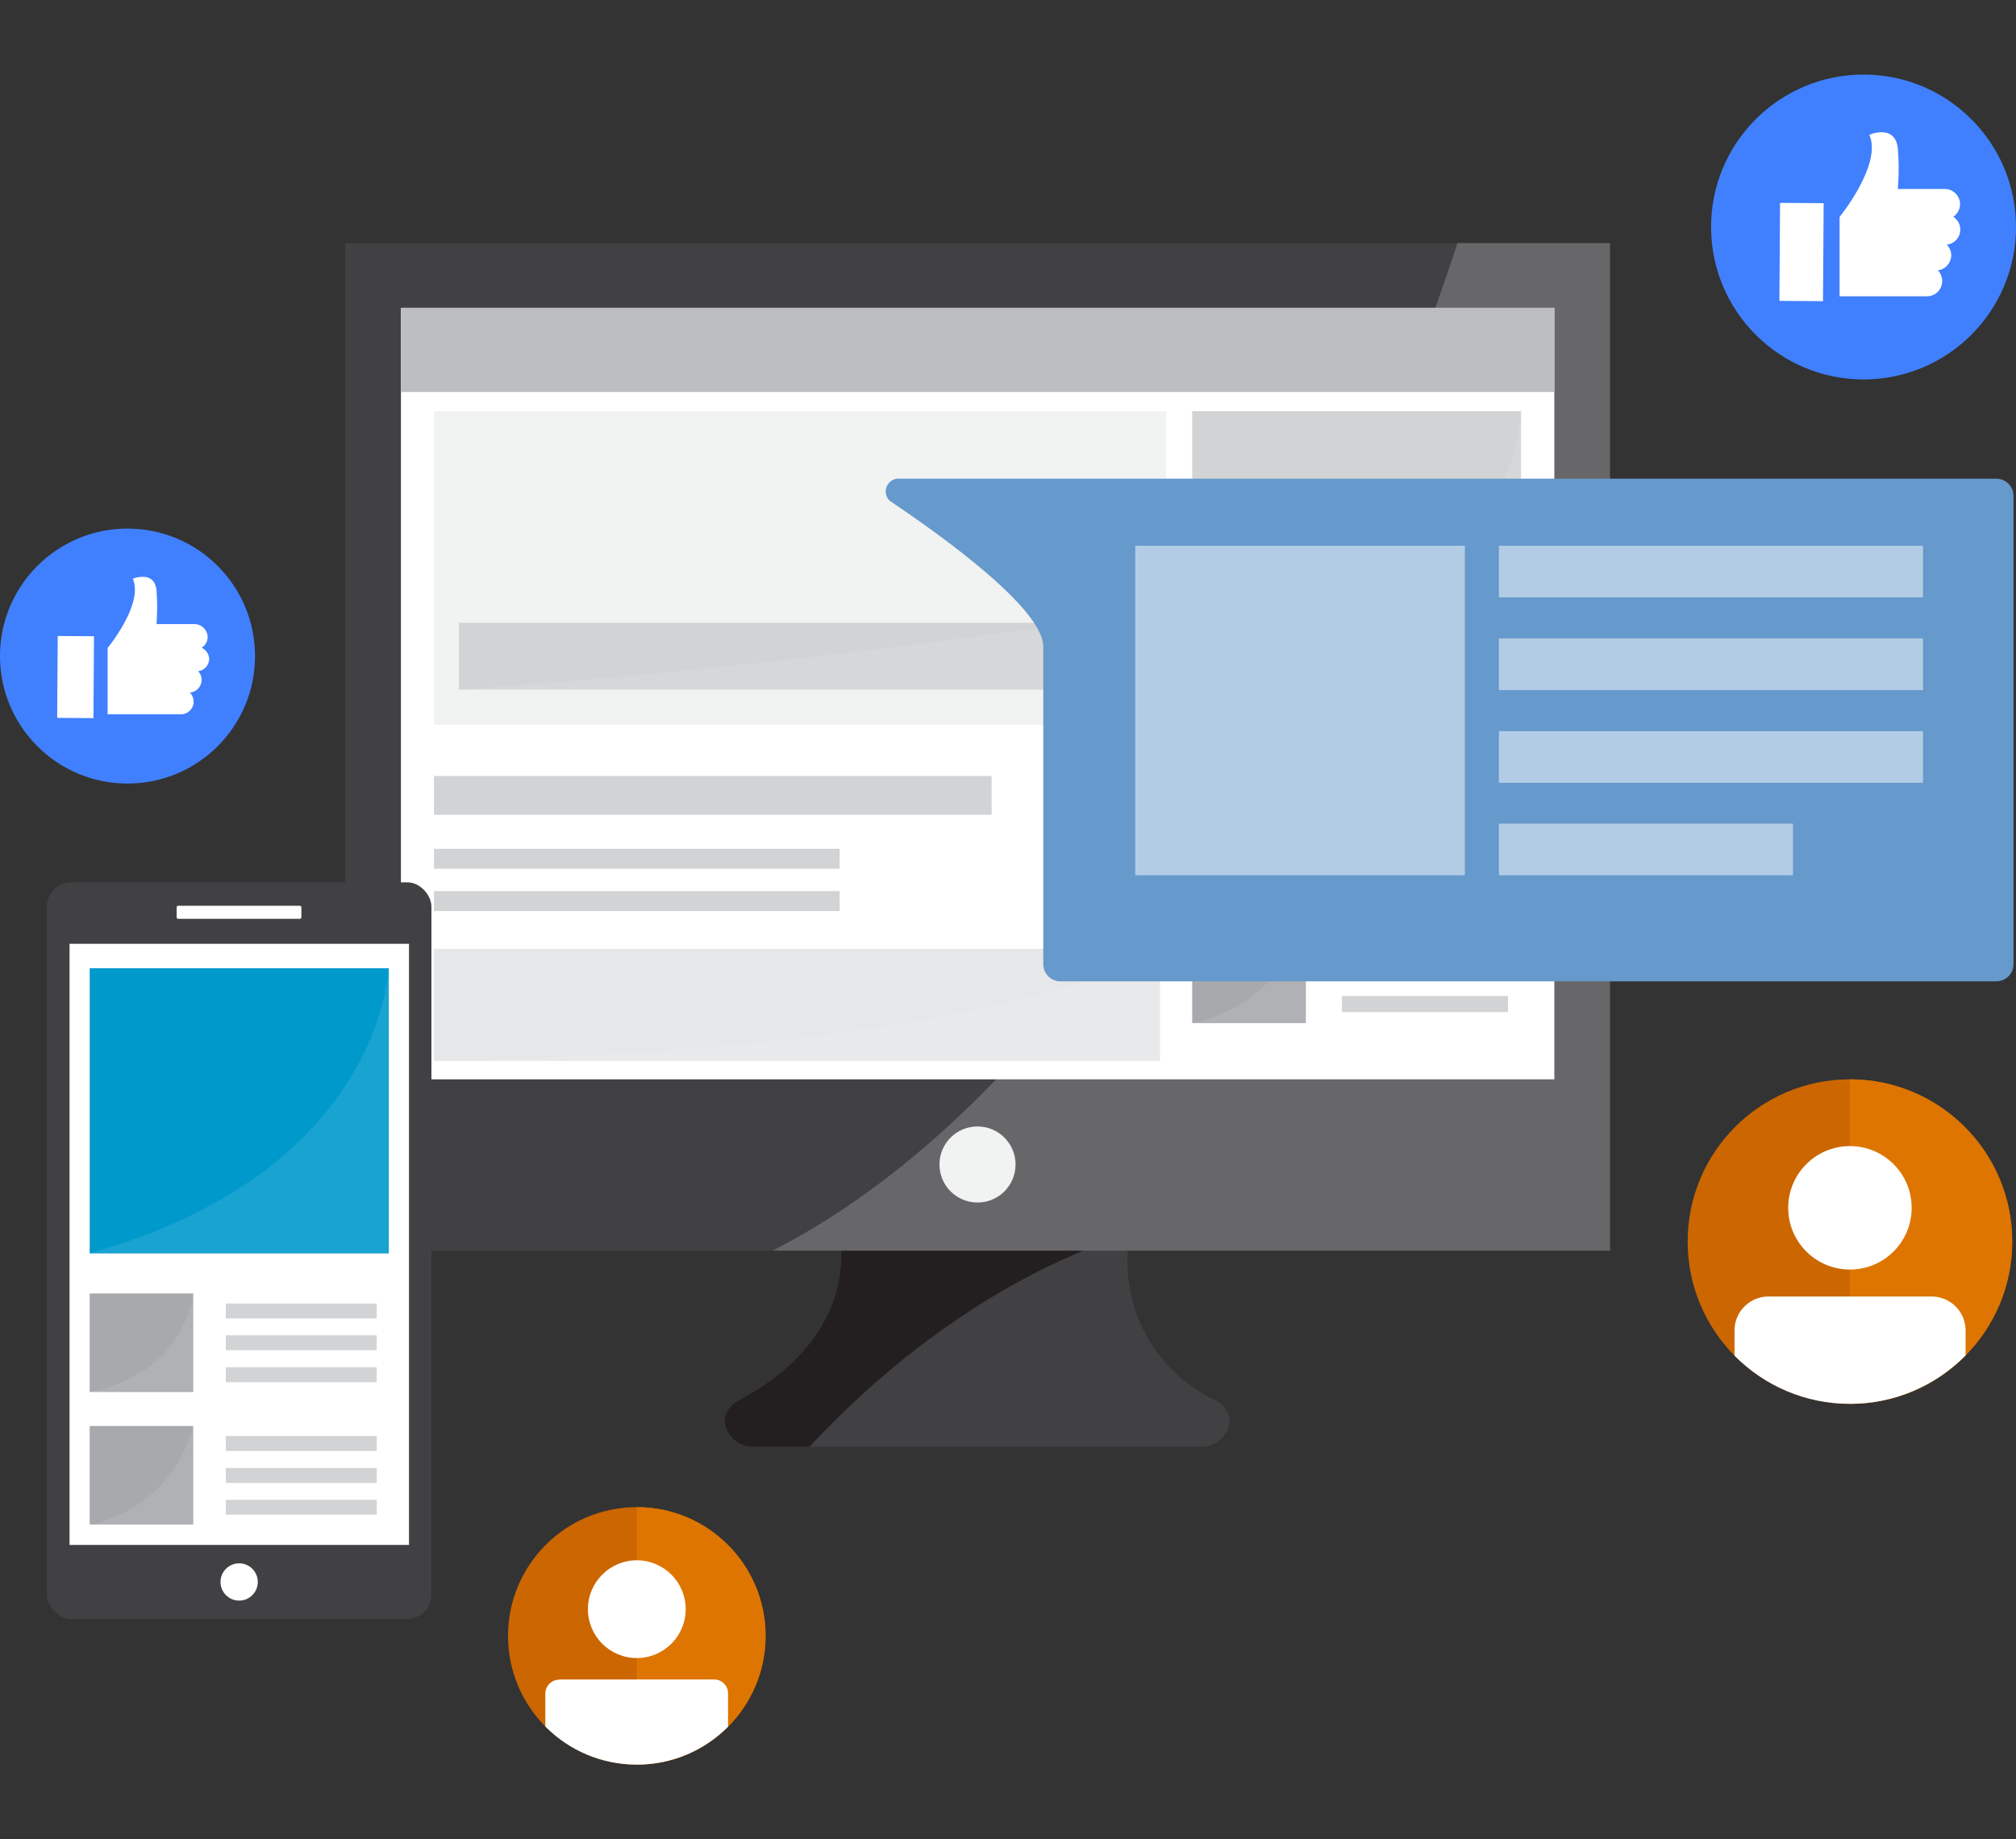 <?xml version="1.0" encoding="UTF-8"?> <svg xmlns="http://www.w3.org/2000/svg" xmlns:xlink="http://www.w3.org/1999/xlink" id="Capa_1" data-name="Capa 1" viewBox="0 0 80 73"><rect x="0" y="0" width="80" height="73" fill="#333333" stroke="none"/><defs><style>.cls-1{fill:#414042;}.cls-2{fill:#c60;}.cls-3{fill:#d1d3d4;}.cls-4{fill:#a7a9ac;}.cls-5{fill:#e6e7e8;}.cls-6{fill:#09c;}.cls-7{clip-path:url(#clip-path);}.cls-8{fill:#231f20;}.cls-9{clip-path:url(#clip-path-2);}.cls-10,.cls-11,.cls-14{fill:#fff;}.cls-10{opacity:0.2;}.cls-12{fill:#bcbec0;}.cls-13{clip-path:url(#clip-path-3);}.cls-14{opacity:0.1;}.cls-15{clip-path:url(#clip-path-4);}.cls-16{clip-path:url(#clip-path-5);}.cls-17{fill:#f1f2f2;}.cls-18{clip-path:url(#clip-path-6);}.cls-19{clip-path:url(#clip-path-7);}.cls-20{fill:#69c;}.cls-21{opacity:0.5;}.cls-22{fill:#4080ff;}.cls-23{clip-path:url(#clip-path-8);}.cls-24{clip-path:url(#clip-path-9);}.cls-25{clip-path:url(#clip-path-10);}.cls-26{clip-path:url(#clip-path-11);}.cls-27{fill:#de7500;}.cls-28{clip-path:url(#clip-path-12);}</style><clipPath id="clip-path"><path class="cls-1" d="M44.84,49H33.3s1,3.94-4,6.59a1,1,0,0,0-.55.83v0a1.13,1.13,0,0,0,1.23,1H47.57a1.13,1.13,0,0,0,1.23-1h0a1,1,0,0,0-.58-.85A6.06,6.06,0,0,1,44.84,49Z"></path></clipPath><clipPath id="clip-path-2"><rect class="cls-1" x="13.69" y="9.65" width="50.2" height="39.99"></rect></clipPath><clipPath id="clip-path-3"><rect class="cls-3" x="47.31" y="16.32" width="13.05" height="12.45"></rect></clipPath><clipPath id="clip-path-4"><rect class="cls-4" x="47.31" y="30.52" width="4.51" height="4.3"></rect></clipPath><clipPath id="clip-path-5"><rect class="cls-4" x="47.31" y="36.31" width="4.51" height="4.3"></rect></clipPath><clipPath id="clip-path-6"><rect class="cls-5" x="17.22" y="37.66" width="28.81" height="4.45"></rect></clipPath><clipPath id="clip-path-7"><rect class="cls-3" x="18.21" y="24.72" width="27.08" height="2.65"></rect></clipPath><clipPath id="clip-path-8"><rect class="cls-6" x="3.56" y="38.43" width="11.87" height="11.32"></rect></clipPath><clipPath id="clip-path-9"><rect class="cls-4" x="3.56" y="51.34" width="4.11" height="3.91"></rect></clipPath><clipPath id="clip-path-10"><rect class="cls-4" x="3.56" y="56.6" width="4.11" height="3.91"></rect></clipPath><clipPath id="clip-path-11"><circle class="cls-2" cx="73.41" cy="49.28" r="6.44"></circle></clipPath><clipPath id="clip-path-12"><circle class="cls-2" cx="25.27" cy="64.93" r="5.11"></circle></clipPath></defs><title>social media</title><path class="cls-1" d="M44.84,49H33.3s1,3.94-4,6.59a1,1,0,0,0-.55.83v0a1.13,1.13,0,0,0,1.23,1H47.57a1.13,1.13,0,0,0,1.23-1h0a1,1,0,0,0-.58-.85A6.06,6.06,0,0,1,44.84,49Z"></path><g class="cls-7"><path class="cls-8" d="M44.84,49s-7.56,1.81-14.59,10.6l-7.13-6.38.67-9.61L46,43.39,44.84,49"></path></g><rect class="cls-1" x="13.69" y="9.65" width="50.2" height="39.99"></rect><g class="cls-9"><path class="cls-10" d="M58.43,7.76S45.51,52.68,20.05,52.17l50.24,1-2-45.76Z"></path></g><rect class="cls-11" x="15.91" y="12.22" width="45.77" height="30.62"></rect><rect class="cls-12" x="15.91" y="12.22" width="45.77" height="3.34"></rect><rect class="cls-3" x="17.22" y="33.69" width="16.1" height="0.79"></rect><rect class="cls-3" x="47.31" y="16.32" width="13.05" height="12.45"></rect><g class="cls-13"><path class="cls-14" d="M60.36,16.32s-.27,8.87-13,12.45h0l-.67,3.28,9.91.29,9.76-1.06-6-15"></path></g><rect class="cls-4" x="47.31" y="30.52" width="4.51" height="4.3"></rect><g class="cls-15"><path class="cls-14" d="M51.83,30.52s-.27,3.43-4.52,4.3h0v1h5.06s1.49-5.59-.54-5.25"></path></g><rect class="cls-3" x="53.25" y="30.96" width="6.59" height="0.64"></rect><rect class="cls-3" x="53.25" y="32.35" width="6.59" height="0.64"></rect><rect class="cls-3" x="53.25" y="33.74" width="6.59" height="0.64"></rect><rect class="cls-4" x="47.31" y="36.31" width="4.51" height="4.3"></rect><g class="cls-16"><path class="cls-14" d="M51.83,36.31a5.85,5.85,0,0,1-4.52,4.3h0v4.24h5.94s.54-10.21-1.42-8.54"></path></g><rect class="cls-3" x="53.25" y="36.75" width="6.59" height="0.64"></rect><rect class="cls-3" x="53.25" y="38.14" width="6.59" height="0.64"></rect><rect class="cls-3" x="53.25" y="39.53" width="6.59" height="0.64"></rect><rect class="cls-17" x="17.22" y="16.32" width="29.06" height="12.45"></rect><rect class="cls-3" x="17.22" y="30.8" width="22.13" height="1.54"></rect><rect class="cls-5" x="17.22" y="37.66" width="28.81" height="4.45"></rect><g class="cls-18"><path class="cls-14" d="M46,37.66s-5.47,4-28.81,4.45h0l1.52,4,13,.94,11.08-.55H47s1.25-5.62-.94-8.83"></path></g><rect class="cls-3" x="17.22" y="35.37" width="16.1" height="0.79"></rect><rect class="cls-3" x="18.21" y="24.72" width="27.08" height="2.65"></rect><g class="cls-19"><path class="cls-14" d="M45.73,24.25s-13.32,2.17-27.52,3.12h0v2.41H45.59Z"></path></g><circle class="cls-17" cx="38.79" cy="46.22" r="1.51"></circle><path class="cls-20" d="M41.4,19H79.22a.68.68,0,0,1,.68.68V38.27a.68.68,0,0,1-.68.68H42.09a.68.68,0,0,1-.69-.68V25.67c0-1.49-3.9-4.32-6.09-5.79A.51.51,0,0,1,35.6,19Z"></path><g class="cls-21"><rect class="cls-11" x="45.05" y="21.66" width="13.08" height="13.08"></rect><rect class="cls-11" x="59.48" y="21.66" width="16.83" height="2.05"></rect><rect class="cls-11" x="59.48" y="25.34" width="16.83" height="2.05"></rect><rect class="cls-11" x="59.48" y="29.02" width="16.83" height="2.05"></rect><rect class="cls-11" x="59.48" y="32.69" width="11.67" height="2.05"></rect></g><circle class="cls-22" cx="73.95" cy="9.01" r="6.05"></circle><rect class="cls-11" x="69.55" y="9.14" width="3.89" height="1.73" transform="translate(61.01 81.43) rotate(-89.62)"></rect><path class="cls-11" d="M77.49,8.62a.62.62,0,0,0,.29-.51.61.61,0,0,0-.61-.61l-1.86,0a9.54,9.54,0,0,0,0-1.6c-.1-1-1.13-.55-1.13-.55C74.7,6.52,73,8.61,73,8.61l0,3.15,3.46,0a.6.6,0,0,0,.61-.6.6.6,0,0,0-.17-.43.61.61,0,0,0,.53-.59.6.6,0,0,0-.18-.43.6.6,0,0,0,.25-1.11Z"></path><circle class="cls-22" cx="5.06" cy="26.04" r="5.06"></circle><rect class="cls-11" x="1.38" y="26.15" width="3.25" height="1.44" transform="translate(-23.89 29.7) rotate(-89.62)"></rect><path class="cls-11" d="M8,25.71a.5.5,0,0,0,.24-.42.53.53,0,0,0-.51-.52H6.21a8.82,8.82,0,0,0,0-1.34c-.08-.81-.94-.46-.94-.46.44,1-1,2.75-1,2.75l0,2.63,2.9,0a.5.5,0,0,0,.36-.86A.51.51,0,0,0,8,27a.47.47,0,0,0-.14-.36.5.5,0,0,0,.44-.5A.51.51,0,0,0,8,25.71Z"></path><rect class="cls-1" x="1.86" y="35.02" width="15.26" height="29.24" rx="0.96"></rect><rect class="cls-11" x="2.76" y="37.46" width="13.47" height="23.86"></rect><rect class="cls-11" x="7.01" y="35.95" width="4.95" height="0.52" rx="0.06"></rect><circle class="cls-11" cx="9.49" cy="62.79" r="0.74"></circle><rect class="cls-6" x="3.56" y="38.43" width="11.87" height="11.32"></rect><g class="cls-23"><path class="cls-14" d="M15.42,38.43s-.24,8.06-11.86,11.31h0l-.62,3L12,53l8.87-1-5.41-13.6"></path></g><rect class="cls-4" x="3.56" y="51.34" width="4.11" height="3.91"></rect><g class="cls-24"><path class="cls-14" d="M7.66,51.34s-.24,3.12-4.1,3.91h0v.86h4.6s1.36-5.08-.5-4.77"></path></g><rect class="cls-3" x="8.96" y="51.74" width="5.99" height="0.59"></rect><rect class="cls-3" x="8.96" y="53" width="5.99" height="0.59"></rect><rect class="cls-3" x="8.96" y="54.27" width="5.99" height="0.59"></rect><rect class="cls-4" x="3.56" y="56.6" width="4.11" height="3.91"></rect><g class="cls-25"><path class="cls-14" d="M7.66,56.6a5.33,5.33,0,0,1-4.1,3.92h0v3.85H9s.48-9.28-1.3-7.77"></path></g><rect class="cls-3" x="8.96" y="57" width="5.99" height="0.59"></rect><rect class="cls-3" x="8.96" y="58.27" width="5.99" height="0.59"></rect><rect class="cls-3" x="8.96" y="59.53" width="5.99" height="0.59"></rect><circle class="cls-2" cx="73.41" cy="49.28" r="6.44"></circle><g class="cls-26"><rect class="cls-27" x="73.41" y="39.95" width="9.09" height="18.26"></rect><path class="cls-11" d="M70.18,51.46h6.45A1.35,1.35,0,0,1,78,52.81V56a1.25,1.25,0,0,1-1.25,1.25H70.07A1.25,1.25,0,0,1,68.83,56V52.81A1.35,1.35,0,0,1,70.18,51.46Z"></path><circle class="cls-11" cx="73.41" cy="47.94" r="2.45"></circle></g><circle class="cls-2" cx="25.27" cy="64.93" r="5.11"></circle><g class="cls-28"><rect class="cls-27" x="25.27" y="57.54" width="7.21" height="14.48"></rect><path class="cls-11" d="M22.19,66.66h6.15a.55.55,0,0,1,.55.55v3.55a.51.51,0,0,1-.51.51H22.15a.51.51,0,0,1-.51-.51V67.22a.55.55,0,0,1,.55-.55Z"></path><circle class="cls-11" cx="25.27" cy="63.87" r="1.94"></circle></g></svg> 